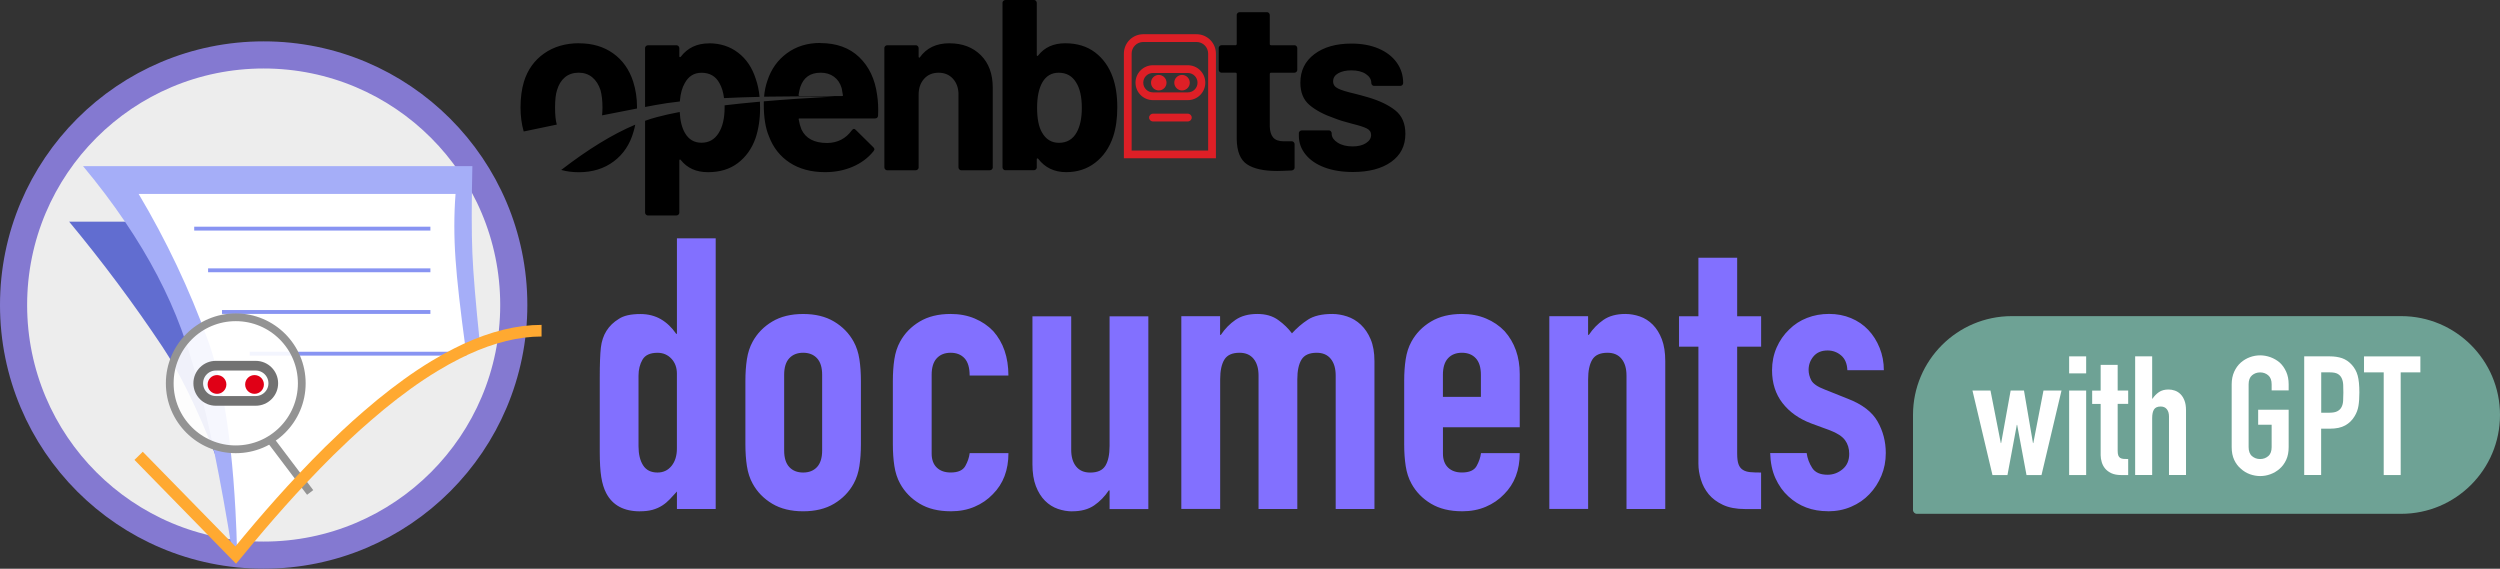<svg xmlns="http://www.w3.org/2000/svg" xmlns:xlink="http://www.w3.org/1999/xlink" id="Layer_2" viewBox="0 0 644.93 146.71"><rect x="0" y="0" width="644.93" height="146.71" fill="#333333" stroke="none"/><defs><style>.cls-1{clip-path:url(#clippath);}.cls-2,.cls-3{stroke:#939393;stroke-miterlimit:4;stroke-width:2px;}.cls-2,.cls-4,.cls-5,.cls-6,.cls-7{fill:none;}.cls-8{fill:#ededed;stroke:#8479d1;stroke-width:7px;}.cls-9,.cls-10{fill:#fff;}.cls-11{fill:#8270ff;}.cls-12{fill:#de1f26;}.cls-13{fill:#e00016;}.cls-3{fill:url(#linear-gradient);}.cls-4{clip-rule:evenodd;}.cls-14{clip-path:url(#clippath-1);}.cls-5{stroke:#727272;stroke-width:2.5px;}.cls-15{opacity:.9;}.cls-16{fill:#616dd0;}.cls-16,.cls-17,.cls-18,.cls-10,.cls-19{fill-rule:evenodd;}.cls-17{fill:#6ea295;}.cls-18{fill:#a5aef8;}.cls-6{stroke:#ffa931;stroke-width:3px;}.cls-7{stroke:#8894f2;}</style><linearGradient id="linear-gradient" x1="69.71" y1="120.23" x2="80.01" y2="120.23" gradientUnits="userSpaceOnUse"><stop offset="0" stop-color="#f3f3f3"></stop><stop offset="1" stop-color="#e3e3e3"></stop></linearGradient><clipPath id="clippath"><path class="cls-4" d="m289.93,13.83c0-2.76,2.24-5,5-5h13.74c2.76,0,5,2.24,5,5v27h-23.74V13.83Z"></path></clipPath><clipPath id="clippath-1"><path class="cls-4" d="m292.93,21.33c0-2.49,2.01-4.5,4.5-4.5h9c2.49,0,4.5,2.01,4.5,4.5s-2.01,4.5-4.5,4.5h-9c-2.49,0-4.5-2.01-4.5-4.5Z"></path></clipPath></defs><g id="Layer_1-2"><g><path id="Rectangle" class="cls-17" d="m519,81.55h100.43c14.08,0,25.5,11.42,25.5,25.5s-11.42,25.5-25.5,25.5h-124.93c-.55,0-1-.45-1-1v-24.5c0-14.08,11.42-25.5,25.5-25.5Z"></path><circle id="Oval" class="cls-8" cx="68.02" cy="78.69" r="64.52"></circle><g id="Group-4"><path class="cls-16" d="m64.02,139.34c-.2.23-.39.46-.58.7-.9-2.84-1.8-5.59-2.69-8.24-1.82-5.42-3.64-10.44-5.44-15.06-4.53-11.58-9-20.67-13.41-27.29-7.35-11.03-15.37-21.79-24.06-32.26h17.92c7.02,11.02,12.96,22.26,17.82,33.73,1.41,3.34,2.72,7.18,3.92,11.54,2.7,9.75,4.87,22.04,6.52,36.88Z"></path><path class="cls-18" d="m123.78,88.41c-1.2.45-2.43.97-3.67,1.56-.84.39-1.69.81-2.55,1.27-1.77.93-3.59,1.98-5.44,3.17-14.38,8.71-30.41,23.69-48.1,44.93-.2.23-.39.46-.58.7-.76.9-1.51,1.82-2.27,2.75-.12.14-.23.29-.35.43l-.91-.93c-1.49-9.39-3.03-17.9-4.6-25.55-2.73-13.21-5.58-23.82-8.55-31.84-3.41-9.22-8.24-18.46-14.52-27.71-3.22-4.77-6.83-9.55-10.82-14.34h100.44c-.22,9.74-.22,17.23,0,22.47.22,5.23.86,12.93,1.92,23.09Z"></path><path class="cls-10" d="m120.29,91.24h-2.46c-1.87.94-3.78,2-5.71,3.17-14.38,8.71-30.41,23.69-48.1,44.93-.2.23-.39.46-.58.7-.76.9-1.51,1.82-2.27,2.75-.09-3.81-.23-7.48-.42-10.99-.61-11.34-1.69-21.12-3.25-29.34-1.06-5.63-2.35-10.52-3.86-14.68-4.77-13.18-10.74-25.76-17.88-37.76h81.76c-.42,5.37-.42,11.02,0,16.93.37,5.37,1.24,13.05,2.59,23.02.01.05.02.1.02.15.05.37.1.74.16,1.12Z"></path><polyline id="Path-12" class="cls-7" points="50.1 58.98 57.06 58.98 111.03 58.98"></polyline><line id="Path-12-2" class="cls-7" x1="53.68" y1="69.73" x2="111.03" y2="69.73"></line><line id="Path-12-3" class="cls-7" x1="57.27" y1="80.48" x2="111.03" y2="80.48"></line><polyline class="cls-7" points="64.43 91.24 117.56 91.24 117.83 91.24 120.29 91.24"></polyline></g><line id="Path-2" class="cls-3" x1="69.71" y1="113.41" x2="80.01" y2="127.04"></line><g><g class="cls-15"><circle id="path-2" class="cls-9" cx="60.82" cy="98.88" r="17.03"></circle></g><circle id="path-2-2" class="cls-2" cx="60.82" cy="98.88" r="17.03"></circle><g id="bot_eyes"><path id="Rectangle-2" class="cls-5" d="m55.68,94.34h10.28c2.51,0,4.54,2.03,4.54,4.54h0c0,2.51-2.03,4.54-4.54,4.54h-10.28c-2.51,0-4.54-2.03-4.54-4.54h0c0-2.51,2.03-4.54,4.54-4.54Z"></path><circle id="Oval-2" class="cls-13" cx="55.98" cy="99.18" r="2.42"></circle><circle id="Oval-3" class="cls-13" cx="65.66" cy="99.18" r="2.42"></circle></g></g><path class="cls-11" d="m165.12,131.9c1.24,0,2.32-.13,3.24-.39s1.73-.62,2.45-1.08c.72-.46,1.37-1,1.96-1.62.59-.62,1.21-1.29,1.86-2.01h0v4.51h10V61.49h-10v24.62h-.2c-1.11-1.63-2.44-2.89-3.97-3.78-1.54-.88-3.29-1.32-5.25-1.32-2.48,0-4.35.42-5.59,1.27-2.68,1.63-4.22,4.09-4.61,7.36-.2,1.7-.29,4.35-.29,7.94h0v18.93c0,2.75.13,4.94.39,6.57s.69,3.01,1.27,4.12c1.63,3.14,4.54,4.71,8.73,4.71Zm4.51-10c-1.7,0-2.94-.62-3.73-1.86s-1.18-2.88-1.18-4.9h0v-18.24c0-1.57.34-2.94,1.03-4.12.69-1.18,1.98-1.77,3.87-1.77,1.44,0,2.63.51,3.58,1.52.95,1.01,1.42,2.3,1.42,3.87h0v19.32c0,1.83-.46,3.32-1.37,4.46-.92,1.14-2.12,1.72-3.63,1.72Zm37.56,10c3.14,0,5.8-.65,7.99-1.96s3.87-3.04,5.05-5.2c.72-1.31,1.21-2.81,1.47-4.51.26-1.7.39-3.56.39-5.59h0v-16.38c0-2.03-.13-3.89-.39-5.59-.26-1.7-.75-3.2-1.47-4.51-1.18-2.16-2.86-3.89-5.05-5.2s-4.85-1.96-7.99-1.96-5.8.65-7.99,1.96c-2.19,1.31-3.87,3.04-5.05,5.2-.72,1.31-1.21,2.81-1.47,4.51-.26,1.7-.39,3.56-.39,5.59h0v16.38c0,2.03.13,3.89.39,5.59.26,1.7.75,3.2,1.47,4.51,1.18,2.16,2.86,3.89,5.05,5.2,2.19,1.31,4.85,1.96,7.99,1.96Zm0-10c-1.5,0-2.7-.47-3.58-1.42-.88-.95-1.32-2.37-1.32-4.27h0v-19.52c0-1.9.44-3.32,1.32-4.27.88-.95,2.08-1.42,3.58-1.42s2.7.47,3.58,1.42c.88.95,1.32,2.37,1.32,4.27h0v19.52c0,1.9-.44,3.32-1.32,4.27-.88.95-2.08,1.42-3.58,1.42Zm38.05,10c2.29,0,4.35-.39,6.18-1.18,1.83-.78,3.4-1.86,4.71-3.24,2.68-2.68,4.02-6.21,4.02-10.59h-10c-.13,1.11-.51,2.22-1.13,3.33s-1.88,1.67-3.78,1.67c-1.5,0-2.7-.42-3.58-1.27-.88-.85-1.32-2.06-1.32-3.63h0v-20.3c0-1.9.44-3.32,1.32-4.27.88-.95,2.08-1.42,3.58-1.42s2.7.47,3.58,1.42c.88.95,1.32,2.44,1.32,4.46h10c0-4.71-1.31-8.53-3.92-11.47-1.31-1.37-2.89-2.45-4.76-3.24s-3.94-1.18-6.23-1.18c-3.14,0-5.8.65-7.99,1.96-2.19,1.31-3.87,3.04-5.05,5.2-.72,1.31-1.21,2.81-1.47,4.51-.26,1.7-.39,3.56-.39,5.59h0v16.38c0,2.03.13,3.89.39,5.59.26,1.7.75,3.2,1.47,4.51,1.18,2.16,2.86,3.89,5.05,5.2,2.19,1.31,4.85,1.96,7.99,1.96Zm31.38,0c2.29,0,4.17-.51,5.64-1.52s2.73-2.3,3.78-3.87h.2v4.81h10v-49.72h-10v33.44c0,2.22-.36,3.92-1.08,5.1s-2.03,1.77-3.92,1.77c-1.57,0-2.78-.52-3.63-1.57-.85-1.05-1.27-2.48-1.27-4.32h0v-34.42h-10v38.15c0,2.22.29,4.1.88,5.64.59,1.54,1.37,2.79,2.35,3.78.98.98,2.09,1.68,3.33,2.11,1.24.42,2.48.64,3.73.64Zm38.15-.59v-33.44c0-2.22.36-3.92,1.08-5.1.72-1.18,2.03-1.77,3.92-1.77,1.57,0,2.78.52,3.63,1.57.85,1.05,1.27,2.48,1.27,4.32h0v34.42h10v-33.44c0-2.22.36-3.92,1.08-5.1.72-1.18,2.03-1.77,3.92-1.77,1.57,0,2.78.52,3.63,1.57.85,1.05,1.27,2.48,1.27,4.32h0v34.42h10v-38.15c0-2.22-.33-4.1-.98-5.64-.65-1.54-1.5-2.79-2.55-3.78-1.05-.98-2.22-1.68-3.53-2.11s-2.58-.64-3.82-.64c-2.68,0-4.77.49-6.28,1.47s-2.88,2.16-4.12,3.53c-.92-1.24-2.09-2.39-3.53-3.43-1.44-1.05-3.24-1.57-5.39-1.57-2.29,0-4.17.51-5.64,1.52-1.47,1.01-2.73,2.3-3.78,3.87h-.2v-4.81h-10v49.72h10Zm62.37.59c2.29,0,4.35-.39,6.18-1.18,1.83-.78,3.4-1.86,4.71-3.24,2.68-2.68,4.02-6.21,4.02-10.59h-10c-.13,1.11-.51,2.22-1.13,3.33-.62,1.11-1.88,1.67-3.78,1.67-1.5,0-2.7-.42-3.58-1.27-.88-.85-1.32-2.06-1.32-3.63h0v-6.77h19.81v-13.73c0-4.45-1.31-8.14-3.92-11.08-1.31-1.37-2.89-2.45-4.76-3.24s-3.94-1.18-6.23-1.18c-3.14,0-5.8.65-7.99,1.96s-3.87,3.04-5.05,5.2c-.72,1.31-1.21,2.81-1.47,4.51-.26,1.7-.39,3.56-.39,5.59h0v16.38c0,2.03.13,3.89.39,5.59.26,1.7.75,3.2,1.47,4.51,1.18,2.16,2.86,3.89,5.05,5.2s4.85,1.96,7.99,1.96Zm4.9-29.52h-9.81v-5.69c0-1.9.44-3.32,1.32-4.27.88-.95,2.08-1.42,3.58-1.42s2.7.47,3.58,1.42c.88.95,1.32,2.37,1.32,4.27h0v5.69Zm27.65,28.93v-33.44c0-2.22.36-3.92,1.08-5.1.72-1.18,2.03-1.77,3.92-1.77,1.57,0,2.78.52,3.63,1.57.85,1.05,1.27,2.48,1.27,4.32h0v34.42h10v-38.15c0-2.22-.29-4.1-.88-5.64s-1.37-2.79-2.35-3.78c-.98-.98-2.09-1.68-3.33-2.11-1.24-.42-2.48-.64-3.73-.64-2.29,0-4.17.51-5.64,1.52-1.47,1.01-2.73,2.3-3.78,3.87h-.2v-4.81h-10v49.72h10Zm44.62,0v-9.41c-1.11,0-2.04-.03-2.79-.1-.75-.07-1.39-.26-1.91-.59s-.9-.82-1.13-1.47-.34-1.57-.34-2.75h0v-27.56h6.18v-7.85h-6.18v-15.1h-10v15.1h-5v7.85h5v30.21c0,1.31.21,2.66.64,4.07.42,1.41,1.1,2.66,2.01,3.78.92,1.11,2.14,2.03,3.68,2.75,1.54.72,3.45,1.08,5.74,1.08h4.12Zm17.26.59c2.16,0,4.15-.39,5.98-1.18,1.83-.78,3.4-1.86,4.71-3.24,1.31-1.37,2.34-2.96,3.09-4.76.75-1.8,1.13-3.74,1.13-5.84,0-2.94-.7-5.66-2.11-8.14-1.41-2.48-3.97-4.45-7.7-5.88h0l-5.88-2.35c-1.9-.72-3.07-1.52-3.53-2.4-.46-.88-.69-1.78-.69-2.7,0-1.31.42-2.47,1.27-3.48.85-1.01,2.06-1.52,3.63-1.52,1.31,0,2.47.42,3.48,1.27,1.01.85,1.55,2.12,1.62,3.82h9.41c0-2.03-.36-3.94-1.08-5.74-.72-1.8-1.7-3.35-2.94-4.66-1.24-1.31-2.73-2.32-4.46-3.04-1.73-.72-3.61-1.08-5.64-1.08s-3.92.34-5.69,1.03c-1.77.69-3.3,1.68-4.61,2.99-1.37,1.31-2.45,2.86-3.24,4.66-.78,1.8-1.18,3.74-1.18,5.84,0,3.33.9,6.16,2.7,8.48,1.8,2.32,4.27,4.07,7.4,5.25h0l4.81,1.77c1.9.72,3.2,1.57,3.92,2.55s1.08,2.16,1.08,3.53c0,1.7-.57,3.02-1.72,3.97s-2.44,1.42-3.87,1.42c-1.9,0-3.22-.59-3.97-1.77-.75-1.18-1.23-2.45-1.42-3.82h-9.41c.07,2.48.52,4.66,1.37,6.52.85,1.86,1.96,3.42,3.33,4.66,2.75,2.55,6.15,3.82,10.2,3.82Z"></path><g><path id="Shape" class="cls-9" d="m533.78,122.55v-21.8h4.39v21.8h-4.39Zm0-26.23v-4.39h4.39v4.39h-4.39Z"></path><g><polygon id="Path" class="cls-9" points="531.81 100.75 526.65 122.55 522.78 122.55 520.37 109.61 520.28 109.61 517.87 122.55 514 122.55 508.84 100.75 513.49 100.75 516.15 114.3 516.24 114.3 518.69 100.75 522.13 100.75 524.45 114.3 524.54 114.3 527.16 100.75 531.81 100.75"></polygon><path id="Path-2" class="cls-9" d="m541.91,100.75v-6.62h4.39v6.62h2.71v3.44h-2.71v12.08c0,.52.05.92.15,1.2s.27.5.49.65c.23.14.51.23.84.26.33.03.74.04,1.23.04v4.13h-1.81c-1,0-1.84-.16-2.52-.47-.67-.32-1.21-.72-1.61-1.2s-.7-1.04-.88-1.66-.28-1.21-.28-1.78v-13.24h-2.19v-3.44h2.19Z"></path><path id="Path-3" class="cls-9" d="m550.81,122.55v-30.62h4.39v10.92h.09c.46-.69,1.01-1.25,1.66-1.7.65-.44,1.47-.67,2.47-.67.54,0,1.09.09,1.63.28.54.19,1.03.49,1.46.92s.77.98,1.03,1.66c.26.67.39,1.5.39,2.47v16.73h-4.39v-15.09c0-.8-.19-1.43-.56-1.89-.37-.46-.9-.69-1.59-.69-.83,0-1.4.26-1.72.77-.32.52-.47,1.26-.47,2.24v14.66h-4.39Z"></path></g></g><g><path id="Path-4" class="cls-9" d="m575.71,99.16c0-1.23.22-2.32.65-3.27.43-.95,1-1.73,1.72-2.37.69-.6,1.47-1.06,2.34-1.38.87-.32,1.76-.47,2.64-.47s1.77.16,2.64.47c.87.32,1.67.77,2.39,1.38.69.63,1.25,1.42,1.68,2.37.43.95.64,2.04.64,3.27v1.55h-4.39v-1.55c0-1.06-.29-1.84-.88-2.34-.59-.5-1.28-.75-2.09-.75s-1.5.25-2.09.75c-.59.5-.88,1.28-.88,2.34v16.17c0,1.06.29,1.84.88,2.34s1.28.75,2.09.75,1.5-.25,2.09-.75c.59-.5.88-1.28.88-2.34v-5.76h-3.48v-3.87h7.87v9.63c0,1.29-.21,2.39-.64,3.31s-.99,1.68-1.68,2.28c-.72.63-1.51,1.1-2.39,1.42-.87.32-1.76.47-2.64.47s-1.77-.16-2.64-.47c-.87-.32-1.66-.79-2.34-1.42-.72-.6-1.29-1.36-1.72-2.28s-.65-2.02-.65-3.31v-16.17Z"></path><path id="Shape-2" class="cls-9" d="m594.42,122.55v-30.62h6.58c1.2,0,2.26.16,3.18.47.92.32,1.75.87,2.49,1.68s1.26,1.74,1.55,2.82c.29,1.07.43,2.53.43,4.36,0,1.38-.08,2.54-.24,3.48-.16.95-.49,1.83-1.01,2.67-.6,1-1.4,1.78-2.41,2.34s-2.32.84-3.96.84h-2.24v11.95h-4.39Zm4.39-26.49v10.41h2.11c.89,0,1.58-.13,2.06-.39.49-.26.85-.62,1.07-1.07.23-.43.37-.96.41-1.59s.06-1.33.06-2.11c0-.72-.01-1.4-.04-2.04-.03-.64-.16-1.21-.39-1.7s-.57-.86-1.03-1.12c-.46-.26-1.12-.39-1.98-.39h-2.28Z"></path><polygon id="Path-5" class="cls-9" points="614.93 122.55 614.93 96.06 609.85 96.06 609.85 91.94 624.39 91.94 624.39 96.06 619.31 96.06 619.31 122.55 614.93 122.55"></polygon></g><g><g class="cls-1"><path class="cls-12" d="m294.93,6.83c-3.87,0-7,3.13-7,7h4c0-1.66,1.34-3,3-3v-4Zm13.74,4c1.66,0,3,1.34,3,3h4c0-3.87-3.13-7-7-7v4Zm-16.74,30V13.83h-4v27h4Zm21.74-2h-23.74v4h23.74v-4Zm-2-25v27h4V13.83h-4Zm-16.74-3h13.74v-4h-13.74v4Zm-5,30h-2v2h2v-2Zm23.74,0v2h2v-2h-2Z"></path></g><g class="cls-14"><path class="cls-12" d="m297.43,14.83c-3.59,0-6.5,2.91-6.5,6.5h4c0-1.38,1.12-2.5,2.5-2.5v-4Zm9,4c1.38,0,2.5,1.12,2.5,2.5h4c0-3.59-2.91-6.5-6.5-6.5v4Zm2.5,2.5c0,1.38-1.12,2.5-2.5,2.5v4c3.59,0,6.5-2.91,6.5-6.5h-4Zm-11.5,2.5c-1.38,0-2.5-1.12-2.5-2.5h-4c0,3.59,2.91,6.5,6.5,6.5v-4Zm9,0h-9v4h9v-4Zm-9-5h9v-4h-9v4Z"></path></g><circle class="cls-12" cx="304.93" cy="21.33" r="2"></circle><circle class="cls-12" cx="298.93" cy="21.33" r="2"></circle><path class="cls-12" d="m297.43,31.33h9v-2h-9v2Zm9,0c.55,0,1-.45,1-1s-.45-1-1-1v2Zm-9-2c-.55,0-1,.45-1,1s.45,1,1,1v-2Z"></path><path class="cls-19" d="m211.66,18.76c-2.64,0-4.37,1.23-5.21,3.7-.17.54-.31,1.21-.44,2.01,0,.21.1.31.31.31h10.86c.25,0,.33-.1.25-.31-.21-1.21-.31-1.8-.31-1.76-.38-1.26-1.03-2.23-1.98-2.92-.94-.69-2.1-1.04-3.48-1.04Zm-28.75-7.59c2.89,0,5.39.81,7.5,2.42,2.11,1.61,3.63,3.86,4.55,6.75.49,1.39.82,2.94.99,4.65-3.28.07-6.33.18-9.17.32-.19-1.53-.58-2.81-1.17-3.84-.96-1.8-2.51-2.7-4.64-2.7-1.92,0-3.37.9-4.33,2.7-.66,1.13-1.07,2.6-1.23,4.41l-.03.3c-2.32.26-4.39.56-6.21.9-.89.17-1.81.34-2.76.52v-15.29c.03-.16.1-.29.22-.41.15-.15.32-.22.53-.22h7.46c.16.03.29.1.41.22.15.15.22.32.22.53v2.16c.02.07.06.12.12.14.08.02.17-.01.25-.09,1.76-2.3,4.18-3.45,7.28-3.45Zm-33.52,0c3.43,0,6.36.87,8.79,2.6,2.43,1.74,4.14,4.15,5.15,7.25.67,2.09,1,4.29,1,6.59,0,.13,0,.26,0,.38-2.76.53-5.76,1.12-9.01,1.77.06-.65.1-1.33.1-2.03,0-1.76-.17-3.24-.5-4.46-.46-1.42-1.17-2.53-2.13-3.33-.96-.79-2.13-1.19-3.51-1.19s-2.6.4-3.55,1.19c-.94.79-1.62,1.9-2.04,3.33-.33,1-.5,2.49-.5,4.46s.15,3.35.44,4.39c0,0,0,.02,0,.02-2.72.56-5.56,1.16-8.53,1.78-.55-1.91-.82-3.98-.82-6.2,0-2.47.29-4.69.88-6.65.96-3.1,2.7-5.52,5.21-7.28,2.51-1.76,5.52-2.64,9.04-2.64Zm123.73,7.59c-1.84,0-3.24.82-4.2,2.45-.92,1.59-1.38,3.79-1.38,6.59s.42,4.91,1.25,6.34c1,1.8,2.47,2.7,4.39,2.7,2.05,0,3.58-.9,4.58-2.7.88-1.59,1.32-3.68,1.32-6.28,0-2.89-.5-5.1-1.51-6.65-1-1.63-2.49-2.45-4.46-2.45Zm-28.19-7.59c3.35,0,6.04,1.03,8.1,3.07,2.05,2.05,3.07,4.83,3.07,8.35v20.7c-.03.16-.1.29-.22.41-.15.15-.32.22-.53.22h-7.46c-.16-.03-.29-.1-.41-.22-.15-.15-.22-.32-.22-.53v-19.14c-.07-1.5-.54-2.73-1.41-3.7-.94-1.05-2.19-1.57-3.73-1.57s-2.79.52-3.73,1.57c-.94,1.05-1.41,2.41-1.41,4.08v18.88c-.03.16-.1.29-.22.41-.15.15-.32.22-.53.22h-7.46c-.16-.03-.29-.1-.41-.22-.15-.15-.22-.32-.22-.53V12.3c.03-.16.1-.29.22-.41.15-.15.32-.22.53-.22h7.46c.16.03.29.1.41.22.15.15.22.32.22.53v2.28c.02.08.06.13.12.16.08.04.15.02.19-.06,1.72-2.43,4.27-3.64,7.66-3.64Zm81.89-8.03h.12c.16.03.29.1.41.22.15.15.22.32.22.53v7.56c.04.15.14.22.31.22h6.15c.16.03.29.1.41.22.15.15.22.32.22.53v5.71c-.03.16-.1.29-.22.41-.15.15-.32.22-.53.22h-6.12c-.15.04-.22.14-.22.31v13.64c.05,1.21.33,2.12.85,2.74.57.67,1.47,1,2.73,1h2.19c.16.03.29.1.41.22.15.15.22.32.22.53v6.11c-.06.37-.31.59-.75.67-1.76.08-3.01.13-3.76.13-3.47,0-6.07-.58-7.78-1.73-1.72-1.15-2.59-3.32-2.64-6.5v-16.91c-.04-.14-.14-.22-.31-.22h-3.7c-.16-.03-.29-.1-.41-.22-.15-.15-.22-.33-.22-.53v-5.71c.03-.16.1-.29.22-.41.15-.15.32-.22.53-.22h3.67c.15-.04.22-.14.22-.31V3.77c.03-.16.1-.29.22-.41.15-.15.32-.22.53-.22h7.03Zm21.79,8.1c2.68,0,5.02.43,7.03,1.29,2.01.86,3.57,2.06,4.68,3.61,1.11,1.55,1.66,3.31,1.66,5.27,0,.21-.07.39-.22.53-.15.15-.33.22-.53.22h-6.84c-.16-.03-.29-.1-.41-.22-.15-.15-.22-.32-.22-.53,0-.92-.47-1.69-1.41-2.32-.94-.63-2.19-.94-3.73-.94-1.38,0-2.51.25-3.39.75-.88.5-1.32,1.19-1.32,2.07s.43,1.46,1.29,1.88c.86.42,2.29.86,4.3,1.32.46.12.98.26,1.57.41.58.15,1.21.32,1.88.53,2.97.88,5.31,2.01,7.03,3.39s2.57,3.39,2.57,6.02c0,3.1-1.22,5.51-3.67,7.25s-5.74,2.6-9.88,2.6c-2.8,0-5.25-.4-7.34-1.19-2.09-.79-3.71-1.9-4.86-3.33-1.15-1.42-1.73-3.03-1.73-4.83v-.75c.03-.16.1-.29.22-.41.15-.15.32-.22.53-.22h7.09c.16.03.29.1.41.22.15.15.22.32.22.53v.27c.08.83.59,1.54,1.54,2.14,1.02.65,2.31.97,3.86.97,1.42,0,2.57-.28,3.45-.85.88-.57,1.32-1.27,1.32-2.1,0-.75-.38-1.32-1.13-1.69s-1.99-.77-3.7-1.19c-1.97-.5-3.51-.98-4.64-1.44-2.68-.92-4.81-2.05-6.4-3.39-1.59-1.34-2.38-3.26-2.38-5.77,0-3.1,1.2-5.55,3.61-7.37,2.41-1.82,5.59-2.73,9.57-2.73ZM266.71,0h.12c.16.03.29.1.41.22.15.15.22.32.22.53v13.52c.02.08.06.13.12.16.08.04.17,0,.25-.13,1.63-2.09,3.95-3.14,6.97-3.14s5.62.78,7.69,2.35c2.07,1.57,3.59,3.69,4.55,6.37.79,2.18,1.19,4.77,1.19,7.78s-.36,5.42-1.07,7.59c-.96,2.85-2.5,5.08-4.61,6.71-2.11,1.63-4.61,2.45-7.5,2.45-3.05,0-5.46-1.15-7.22-3.45-.08-.08-.17-.11-.25-.09-.08.02-.12.09-.12.22v2.19c-.03.16-.1.29-.22.41-.15.15-.32.22-.53.22h-7.46c-.16-.03-.29-.1-.41-.22-.15-.15-.22-.32-.22-.53V.63c.03-.16.1-.29.22-.41.15-.15.32-.22.53-.22h7.34Zm-55.12,11.11c4.18,0,7.54,1.21,10.07,3.64,2.53,2.43,4.07,5.67,4.61,9.73.25,1.59.34,3.37.25,5.33-.04.5-.31.75-.82.75h-19.49c-.17.03-.23.14-.15.31.13.84.36,1.67.69,2.51,1.09,2.34,3.31,3.51,6.65,3.51,2.68-.04,4.79-1.13,6.34-3.26.17-.25.36-.38.57-.38.13,0,.27.08.44.25l4.52,4.46.11.12c.13.16.2.31.2.44,0,.08-.08.25-.25.5-1.38,1.72-3.16,3.04-5.33,3.98-2.18.94-4.56,1.41-7.15,1.41-3.6,0-6.64-.82-9.13-2.45-2.49-1.63-4.28-3.91-5.37-6.84-.88-2.09-1.32-4.83-1.32-8.22,0-.26,0-.51.01-.76,5.44-.47,11.48-.88,18.12-1.23-6.6-.08-12.62-.07-18.05.03.13-1.51.42-2.89.86-4.13.96-2.97,2.65-5.33,5.05-7.09,2.41-1.76,5.26-2.64,8.57-2.64Zm-47.71,21.05c-.12.61-.27,1.2-.44,1.79-.92,3.26-2.62,5.83-5.11,7.69-2.49,1.86-5.49,2.79-9.01,2.79-1.62,0-3.13-.19-4.54-.59,6.93-5.34,13.26-9.22,19-11.64l.1-.04Zm32.16-5.92c.03.53.04,1.06.04,1.62,0,2.89-.4,5.5-1.19,7.84-.96,2.68-2.48,4.8-4.55,6.37-2.07,1.57-4.63,2.35-7.69,2.35s-5.35-1.05-7.03-3.14c-.08-.13-.17-.17-.25-.13-.08.04-.12.13-.12.25v13.55c-.03.16-.1.29-.22.41-.15.15-.32.22-.53.22h-7.46c-.16-.03-.29-.1-.41-.22-.15-.15-.22-.32-.22-.53v-23.67c1.05-.37,2.08-.7,3.09-.96,1.72-.46,3.67-.9,5.85-1.31.11,2.27.56,4.08,1.35,5.42.96,1.67,2.38,2.51,4.27,2.51s3.35-.82,4.39-2.45c1.05-1.63,1.57-3.85,1.57-6.65,0-.19,0-.37,0-.55,2.66-.32,5.52-.61,8.57-.89l.56-.05Z"></path></g><g id="Path-9"><path class="cls-6" d="m35.76,117.59l24.15,24.69.91.93c.12-.14.23-.29.35-.43.76-.93,1.51-1.85,2.27-2.75.19-.24.38-.47.58-.7,3.79-4.56,7.51-8.82,11.15-12.8,1.03-1.12,2.04-2.22,3.06-3.29,2.25-2.39,4.47-4.66,6.66-6.83,1.44-1.41,2.86-2.78,4.27-4.1,1.9-1.78,3.77-3.46,5.62-5.05,2.31-2.01,4.59-3.88,6.84-5.61,2.34-1.8,4.63-3.46,6.89-4.96,1.22-.81,2.42-1.57,3.61-2.29.07-.04.14-.09.21-.12,1.86-1.13,3.7-2.14,5.5-3.05.77-.39,1.54-.76,2.3-1.12,6.95-3.2,13.48-4.8,19.58-4.8"></path></g></g></g></svg>